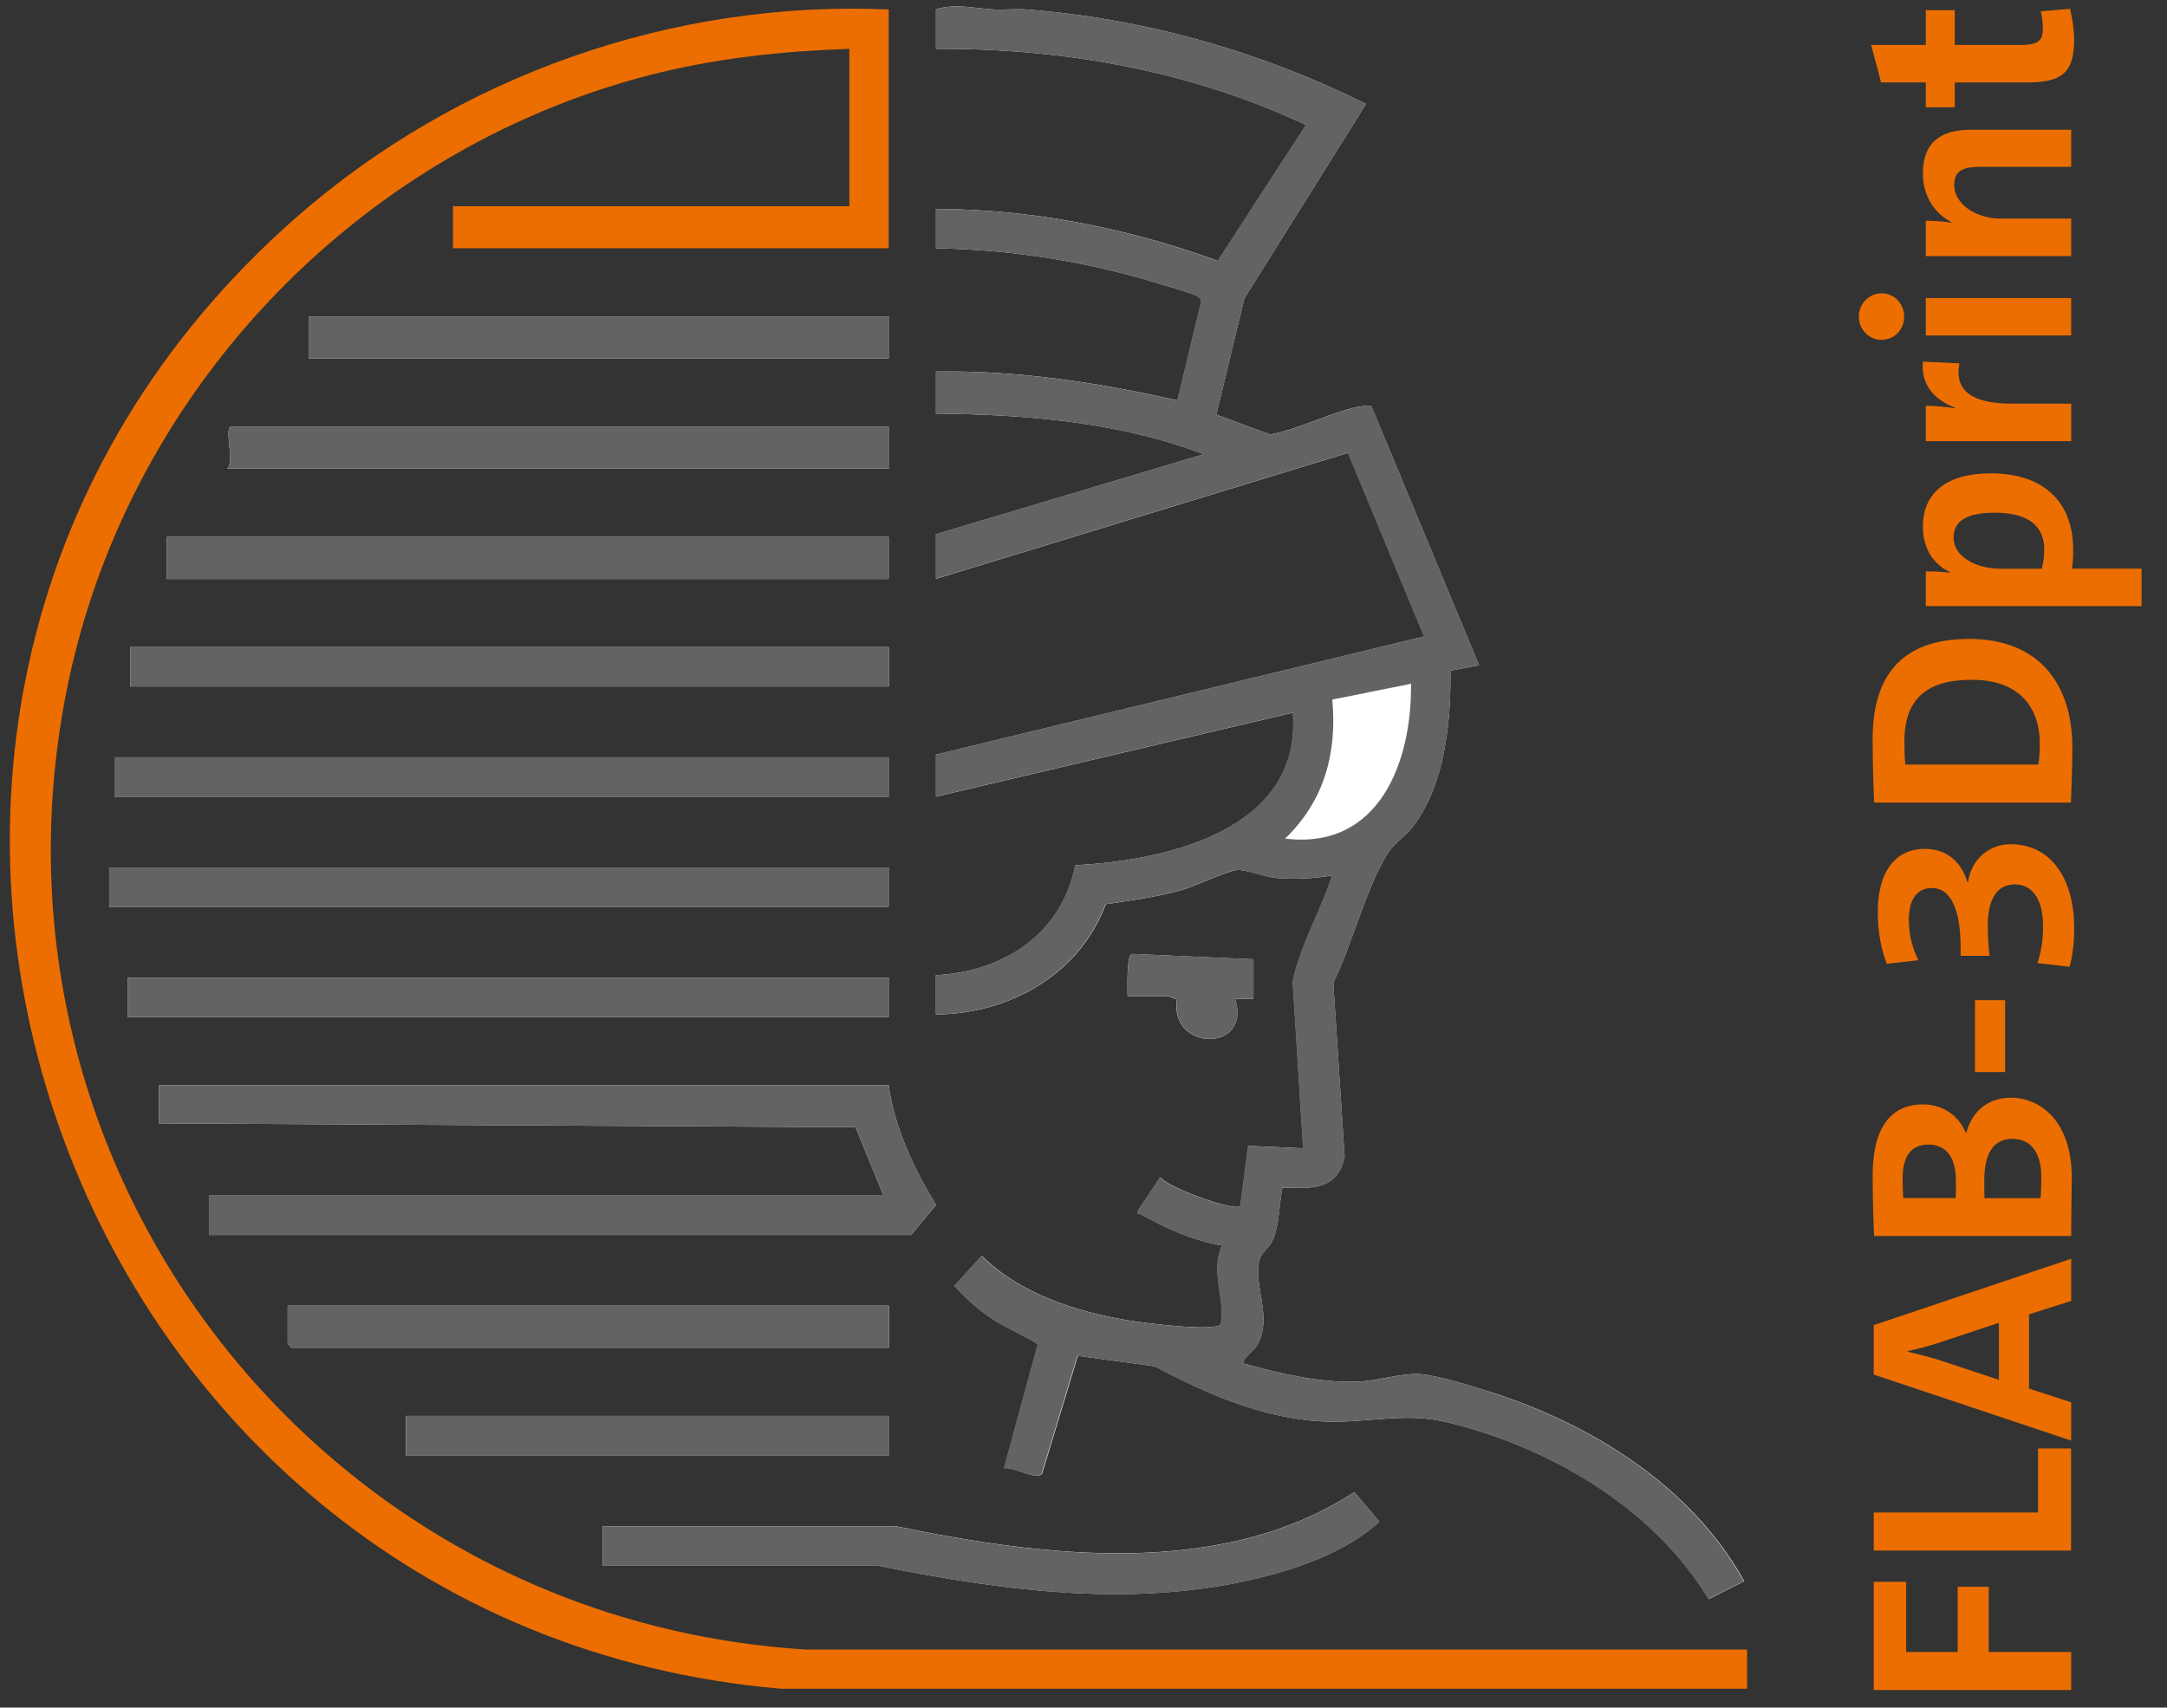 <?xml version="1.0" encoding="UTF-8"?><svg id="a" xmlns="http://www.w3.org/2000/svg" width="185" height="145.82" viewBox="0 0 185 145.82"><rect x="0" y="0" width="185" height="145.82" fill="#333333" stroke="none"/><defs><style>.e{fill:#ed6e00;}.f{fill:#fff;}.g{fill:#646363;}</style></defs><path class="f" d="M79.91.81v3.36c10.89-.06,21.74,1.87,31.59,6.5l-7.53,11.61c-7.68-2.8-15.85-4.42-24.06-4.44v3.36c6.52.11,13,1.14,19.22,3.08.71.22,2.53.7,3.04.99.23.14.39.2.38.52l-2.03,8.4c-6.75-1.52-13.66-2.58-20.61-2.46v3.59c7.68.07,15.65.71,22.86,3.47l-22.86,6.83v3.81l35.18-10.76,6.5,15.68-41.68,10.09v3.59l30.47-7.17c.8,10.01-10.79,12.64-18.58,13.02-1.14,5.86-6.14,9.13-11.9,9.39v3.36c6.28-.04,12.25-3.4,14.5-9.42,2.15-.31,4.29-.6,6.39-1.18,1.24-.34,3.9-1.64,4.79-1.73.82-.08,2.36.58,3.34.67,1.5.13,3.35.06,4.81-.22-.95,3.04-2.71,5.9-3.36,9.08l.89,14.23-4.69-.21-.68,5.14c-.5.5-6.16-1.57-6.84-2.46l-1.88,2.82c-.12.43.08.26.27.36,2.14,1.21,4.44,2.23,6.89,2.64-1.01,2.26.28,4.44-.1,6.73-.47.68-6.65-.12-7.79-.31-4.52-.74-9.31-2.25-12.62-5.53l-2.35,2.57c.91.98,1.87,1.87,2.97,2.63,1.33.92,2.82,1.49,4.17,2.34l-2.89,10.6c.78-.17,2.76,1.07,3.25.46l3.05-10.06,6.57.89c4.33,2.33,9.13,4.39,14.12,4.7,3.78.23,7.07-.81,10.7.05,8.79,2.08,17.75,7.3,22.47,15.14l3.03-1.54c-4.53-8.14-13.06-13.43-21.79-16.19-1.5-.48-4.45-1.4-5.92-1.49-1.57-.09-3.69.6-5.35.65-3.26.1-6.63-.7-9.74-1.57.21-.74.92-.95,1.31-1.72,1.14-2.29-.32-4.63.05-6.9.14-.89.95-1.21,1.27-2.09.48-1.28.47-2.95.74-4.3,2.46.08,4.7.27,5.31-2.64l-.97-14.85c1.63-3.25,2.81-8.21,4.74-11.18.46-.7,1.42-1.34,1.98-2.05,2.81-3.56,3.34-9.03,3.28-13.42l2.45-.46-9.18-22.08c-.24-.17-.48-.09-.74-.05-2.31.3-5.49,2.03-7.92,2.42l-4.59-1.69,2.39-9.93,10.39-16.6c-9.02-4.49-18.93-7.3-29.02-8.07-.89-.07-1.8.04-2.7,0-1.65-.07-3.32-.55-5.03,0ZM75.87,27.02H26.35v3.59h49.52v-3.59ZM75.87,36.44H19.74c-.64,0,.31,2.99-.34,3.59h56.47v-3.59ZM75.87,45.85H14.25v3.59h61.62v-3.59ZM75.87,55.26H11.12v3.36h64.76v-3.36ZM75.87,64.67H9.77v3.36h66.1v-3.36ZM75.87,74.08H9.32v3.36h66.55v-3.36ZM107.02,81.92l-10.4-.46c-.47.13-.35,3.04-.36,3.6h3.47c.12,0,.51.28.75.26-.71,4.49,6.44,4.6,4.96-.03h1.57v-3.36ZM75.87,83.49H10.89v3.36h64.98v-3.36ZM75.87,92.68H13.58v3.25l59.46.33,2.39,5.84H17.84v3.36h59.94l2.13-2.57c-1.91-3.13-3.52-6.53-4.04-10.2ZM75.87,111.5H24.56v3.25l.34.34h50.98v-3.59ZM75.87,120.91h-41.23v3.36h41.23v-3.36ZM51.45,133.68h23.42c11.09,2.24,22.79,3.81,33.89.73,3.12-.86,6.61-2.27,9-4.46l-2.14-2.53c-11.37,7.41-26.53,5.52-39.18,2.9h-24.98s0,3.36,0,3.36Z"/><path class="e" d="M66.69,144.21C4.38,138.88-22.53,60.62,25.23,18.62,39.04,6.48,57.4-.01,75.87.81v20.39h-37.2v-3.59h33.84V4.17c-5.78.2-11.53.81-17.12,2.26C30.21,12.96,10.48,33.89,5.59,59.47c-7.83,40.88,21.97,78.85,63.22,81.39h80.34s0,3.35,0,3.35h-82.46Z"/><path class="g" d="M17.84,105.45h59.94l2.13-2.57c-1.91-3.13-3.52-6.53-4.04-10.2H13.58v3.25l59.46.33,2.39,5.84H17.84v3.36Z"/><path class="g" d="M115.62,127.43c-11.37,7.41-26.53,5.52-39.18,2.9h-24.98s0,3.36,0,3.36h23.42c11.09,2.24,22.79,3.81,33.89.73,3.12-.86,6.61-2.27,9-4.46l-2.14-2.53Z"/><rect class="g" x="9.32" y="74.08" width="66.55" height="3.36"/><rect class="g" x="9.77" y="64.67" width="66.1" height="3.36"/><rect class="g" x="14.25" y="45.85" width="61.62" height="3.59"/><rect class="g" x="10.89" y="83.49" width="64.98" height="3.36"/><rect class="g" x="11.12" y="55.26" width="64.76" height="3.36"/><path class="g" d="M75.87,40.02v-3.59H19.74c-.64,0,.31,2.99-.34,3.59h56.47Z"/><polygon class="g" points="75.87 111.5 24.56 111.5 24.56 114.75 24.9 115.08 75.87 115.08 75.87 111.5"/><rect class="g" x="26.35" y="27.02" width="49.52" height="3.59"/><rect class="g" x="34.65" y="120.91" width="41.23" height="3.36"/><path class="g" d="M107.02,81.92v3.36h-1.57c1.48,4.63-5.67,4.53-4.96.03-.24.02-.63-.26-.75-.26h-3.47c0-.56-.11-3.47.36-3.6l10.4.46Z"/><path class="g" d="M127.13,118.83c-1.5-.48-4.45-1.4-5.92-1.49-1.57-.09-3.69.6-5.35.65-3.26.1-6.63-.7-9.74-1.57.21-.74.92-.95,1.31-1.72,1.13-2.29-.32-4.63.05-6.9.14-.89.95-1.21,1.27-2.09.48-1.28.47-2.95.74-4.3,2.46.08,4.7.27,5.31-2.64l-.97-14.85c1.63-3.25,2.81-8.21,4.74-11.18.46-.7,1.42-1.34,1.98-2.05,2.81-3.56,3.34-9.03,3.28-13.42l2.45-.46-9.18-22.08c-.24-.17-.48-.09-.74-.05-2.31.3-5.49,2.03-7.92,2.42l-4.59-1.69,2.39-9.93,10.39-16.6c-9.02-4.49-18.93-7.3-29.02-8.07-.89-.07-1.8.04-2.7,0-1.65-.07-3.32-.55-5.03,0v3.36c10.89-.06,21.74,1.87,31.59,6.5l-7.53,11.61c-7.68-2.8-15.85-4.42-24.06-4.44v3.36c6.52.11,13,1.14,19.22,3.08.71.22,2.53.7,3.04.99.23.14.39.2.38.52l-2.03,8.4c-6.75-1.52-13.66-2.58-20.61-2.46v3.59c7.68.07,15.65.71,22.86,3.47l-22.86,6.83v3.81l35.18-10.76,6.5,15.68-41.68,10.09v3.59l30.47-7.17c.8,10.01-10.79,12.64-18.58,13.02-1.14,5.86-6.14,9.13-11.9,9.39v3.36c6.28-.04,12.25-3.4,14.5-9.42,2.15-.31,4.29-.6,6.39-1.18,1.24-.34,3.9-1.64,4.79-1.73.82-.08,2.36.58,3.34.67,1.5.13,3.35.06,4.81-.22-.95,3.04-2.71,5.9-3.36,9.08l.89,14.23-4.69-.21-.68,5.14c-.5.5-6.16-1.57-6.84-2.46l-1.88,2.82c-.12.43.08.26.27.36,2.14,1.21,4.44,2.23,6.89,2.64-1.01,2.26.28,4.44-.1,6.73-.47.68-6.65-.12-7.79-.31-4.52-.74-9.31-2.25-12.62-5.53l-2.35,2.57c.91.98,1.87,1.87,2.97,2.63,1.33.92,2.82,1.49,4.17,2.34l-2.89,10.6c.78-.17,2.76,1.07,3.24.46l3.05-10.06,6.57.89c4.33,2.33,9.13,4.39,14.12,4.7,3.78.23,7.07-.81,10.7.05,8.79,2.08,17.75,7.3,22.47,15.14l3.03-1.54c-4.53-8.14-13.06-13.43-21.79-16.19ZM109.71,71.61c3.34-3.21,4.45-7.3,4.03-11.87l6.72-1.35c.08,6.69-2.73,14.21-10.76,13.22Z"/><path class="e" d="M162.74,141.07h4.39v-5.57h2.65v5.57h7.04v3.25h-16.86v-9.24h2.77v5.99Z"/><path class="e" d="M176.82,132.41h-16.86v-3.25h14.03v-5.47h2.82v8.72Z"/><path class="e" d="M176.82,111.09l-3.6,1.15v6.34l3.6,1.17v3.27l-16.86-5.64v-4.22l16.86-5.67v3.6ZM165.38,114.71c-.87.27-1.72.5-2.52.67v.05c.8.18,1.67.4,2.5.65l5.29,1.75v-4.87l-5.27,1.75Z"/><path class="e" d="M159.99,105.55s-.12-2.65-.12-5.17c0-4.04,1.52-6.07,4.29-6.07,1.6,0,3.05.87,3.67,2.45h.03c.47-1.85,1.87-3.02,3.79-3.02,2.55,0,5.22,2,5.22,6.84,0,1.15-.05,2.85-.05,4.97h-16.83ZM166.96,102.31c.02-.4.02-.82.02-1.45,0-2.12-.9-3.12-2.35-3.12-1.27,0-2.2.75-2.2,2.87,0,.57.02,1.17.05,1.7h4.47ZM174.2,102.31c.05-.4.07-1.25.07-1.82,0-2.22-1.02-3.24-2.47-3.24s-2.4,1.02-2.4,3.55c0,.3,0,1.17.02,1.52h4.77Z"/><path class="e" d="M171.18,91.55h-2.57v-6.14h2.57v6.14Z"/><path class="e" d="M173.95,82.21c.32-.95.47-1.95.47-3.12,0-2.45-1.02-3.57-2.42-3.57s-2.3,1.1-2.3,3.55c0,.92.05,1.67.15,2.55h-2.47v-.72c0-3.05-.75-5.07-2.47-5.07-1.2,0-1.95.92-1.95,2.7,0,1.37.35,2.55.82,3.47l-2.7.3c-.48-1.25-.77-2.7-.77-4.42,0-3.65,1.67-5.39,3.99-5.39,1.87,0,3.12,1.05,3.65,2.82l.07.03c.23-1.9,1.77-3.25,3.62-3.25,3.45,0,5.44,2.92,5.44,7.22,0,1.22-.17,2.45-.4,3.25l-2.75-.32Z"/><path class="e" d="M159.99,68.54c-.05-1.32-.12-3.37-.12-5.44,0-5.22,2.32-8.54,8.24-8.54s8.81,3.8,8.81,9.29c0,1.75-.08,3.27-.12,4.69h-16.81ZM174.02,65.29c.07-.45.12-1.12.12-1.77,0-3.17-1.8-5.47-5.79-5.47-3.62,0-5.77,1.42-5.77,5.27,0,.75.03,1.45.08,1.97h11.36Z"/><path class="e" d="M182.84,51.76h-18.43v-2.97c.6,0,1.42.03,2.07.12v-.05c-1.45-.7-2.32-2.02-2.32-3.89,0-2.95,2.12-4.55,5.79-4.55,4.32,0,7.04,2.25,7.04,6.54,0,.6-.03,1.07-.1,1.6h5.94v3.2ZM174.3,48.57c.15-.5.22-1.02.22-1.67,0-1.8-1.15-3.12-4.22-3.12-2.32,0-3.52.67-3.52,2.12,0,1.67,1.95,2.67,4.07,2.67h3.45Z"/><path class="e" d="M167.28,31.02c-.45,2.3,1.02,3.45,4.47,3.45h5.07v3.2h-12.41v-3.02c.62,0,1.62.07,2.5.22v-.05c-1.57-.6-2.95-1.8-2.75-3.94l3.12.15Z"/><path class="e" d="M162.56,27.05c0,1.1-.85,1.97-1.92,1.97s-1.95-.87-1.95-1.97.85-2,1.95-2,1.92.9,1.92,2ZM176.82,28.65h-12.41v-3.2h12.41v3.2Z"/><path class="e" d="M176.82,14.25h-7.87c-1.35,0-2.12.35-2.12,1.55,0,1.55,1.75,2.87,4.02,2.87h5.97v3.2h-12.41v-3.02c.57,0,1.57.05,2.22.17v-.03c-1.45-.75-2.47-2.2-2.47-4.19,0-2.67,1.57-3.72,4.07-3.72h8.59v3.17Z"/><path class="e" d="M176.72.74c.2.8.35,1.85.35,2.65,0,2.77-1,3.65-3.97,3.65h-6.22v2.12h-2.47v-2.12h-3.82l-.85-3.2h4.67V.87h2.47v2.97h5.62c1.45,0,1.9-.32,1.9-1.4,0-.52-.07-1.05-.18-1.47l2.5-.22Z"/></svg>